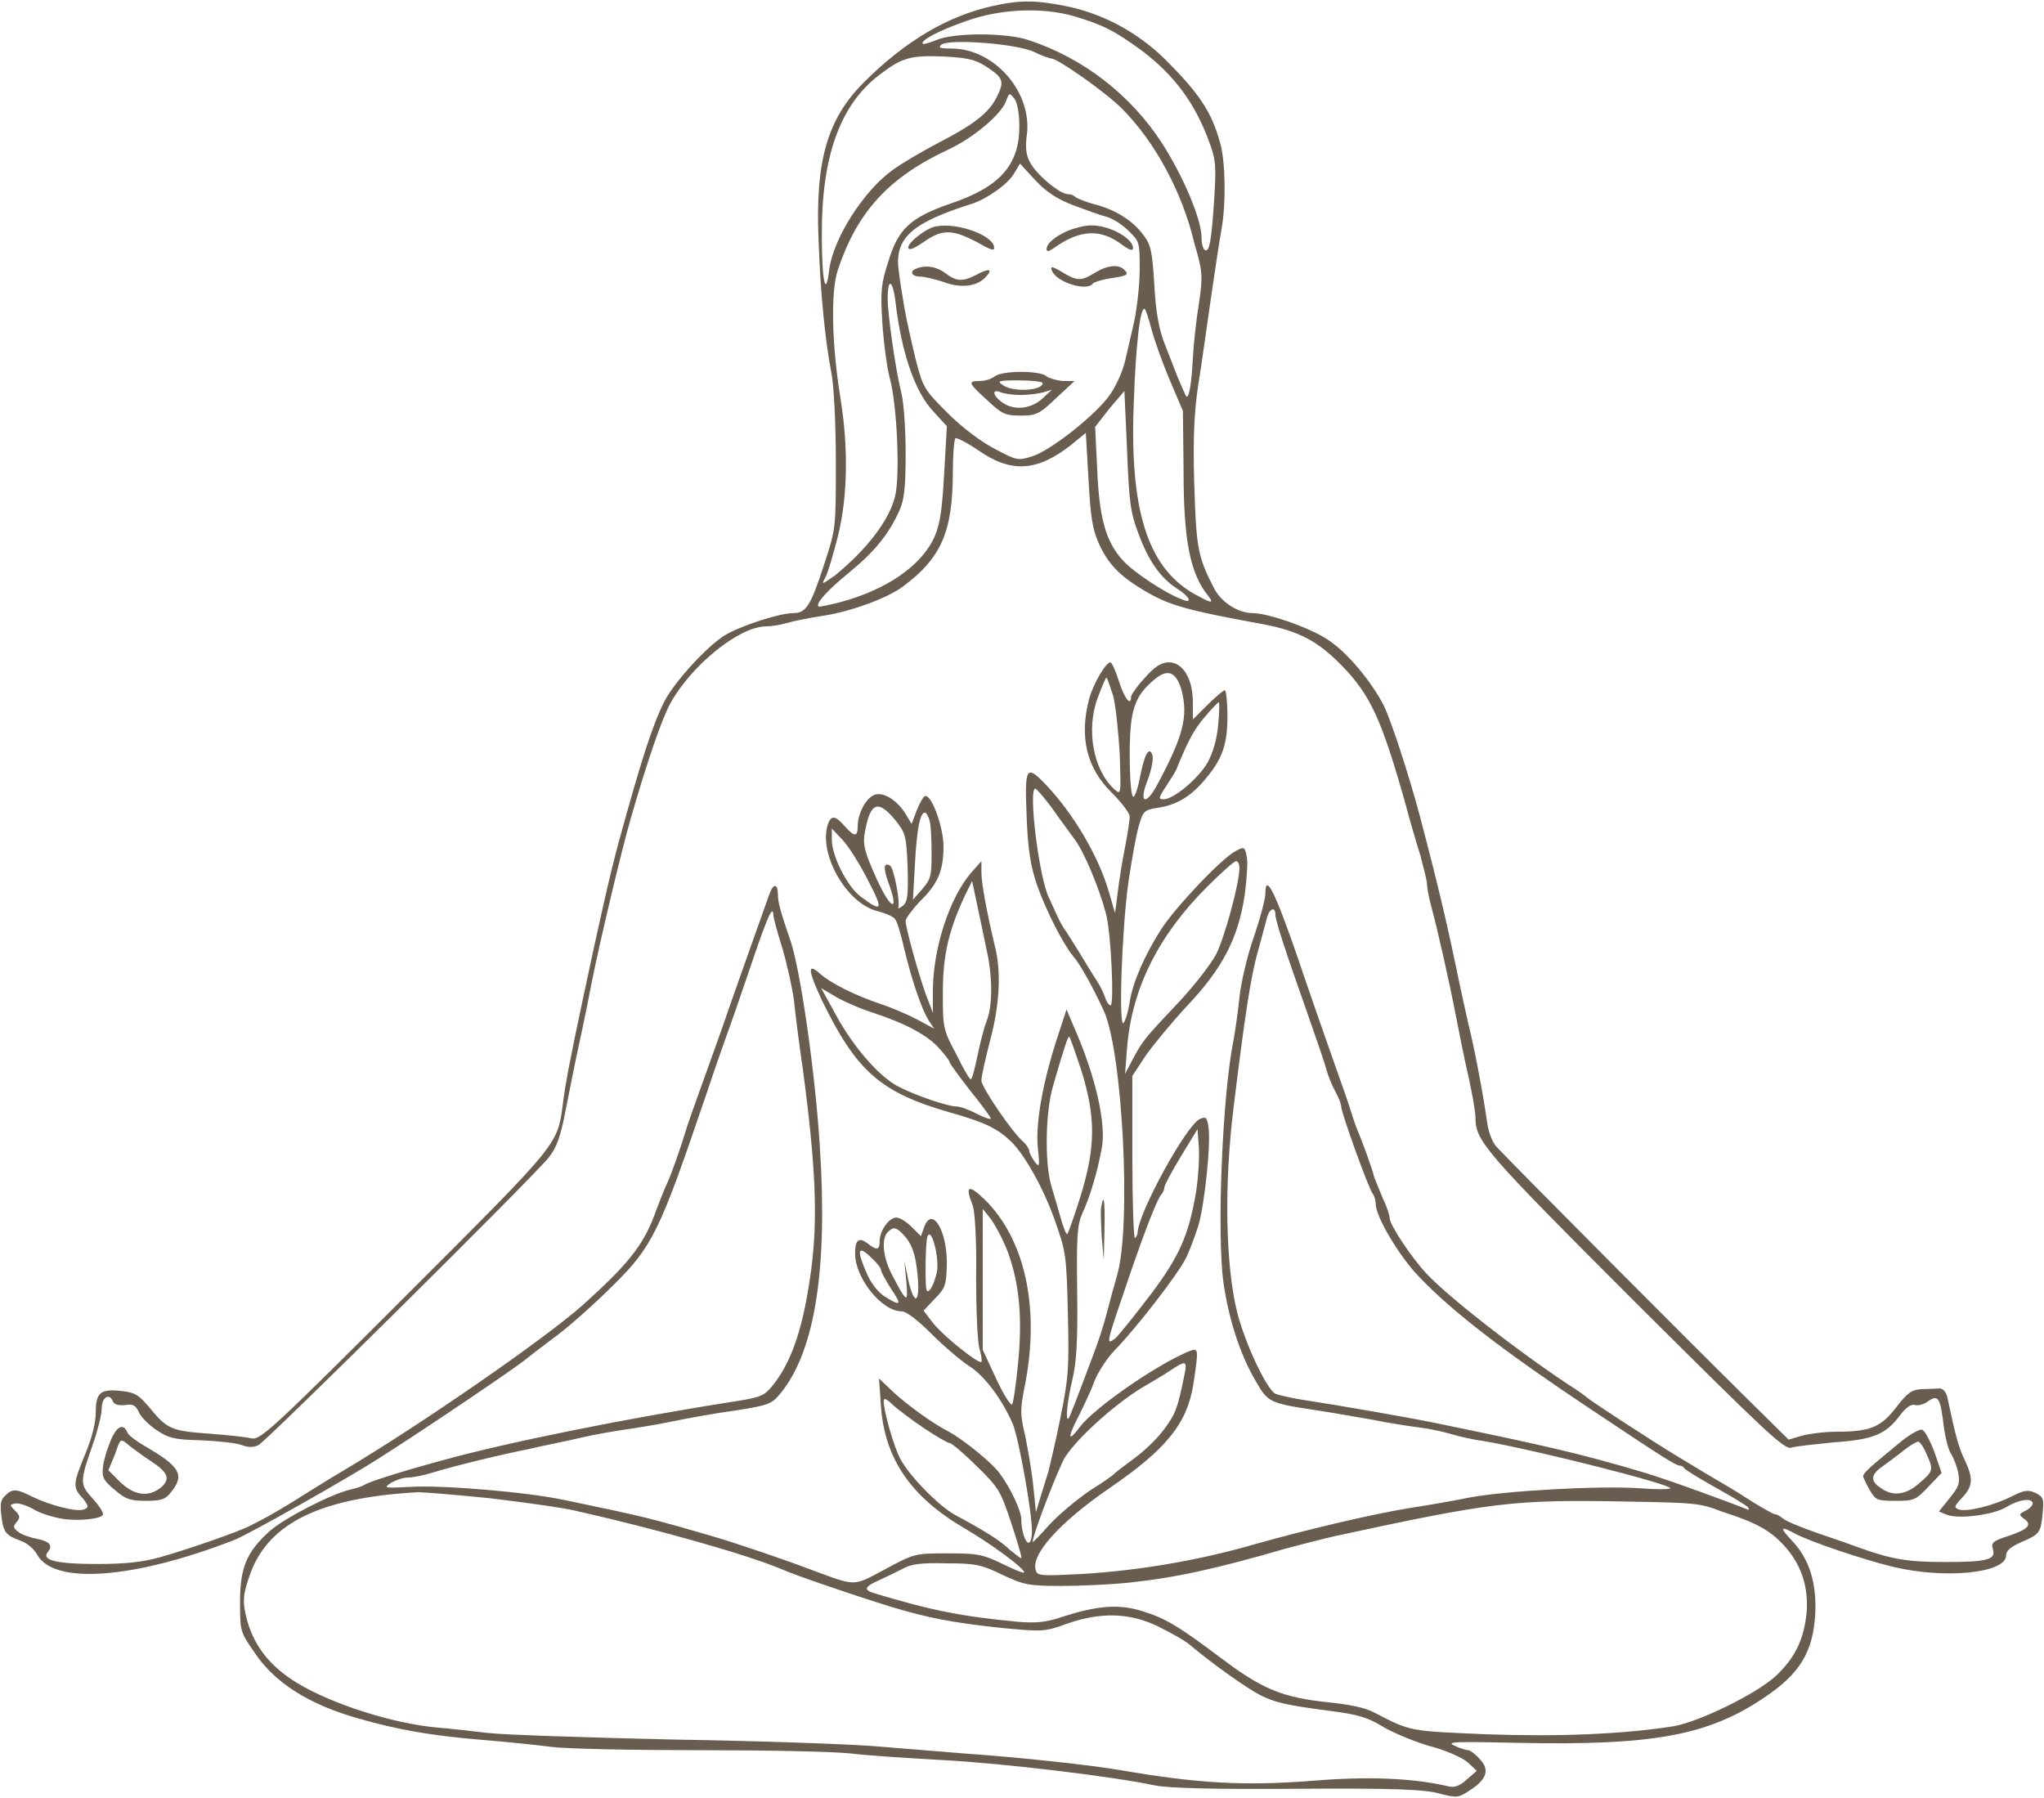 <?xml version="1.0" encoding="UTF-8" standalone="no"?><svg xmlns="http://www.w3.org/2000/svg" xmlns:xlink="http://www.w3.org/1999/xlink" fill="#695d4f" height="270.4" preserveAspectRatio="xMidYMid meet" version="1" viewBox="-0.1 -0.1 307.4 270.4" width="307.4" zoomAndPan="magnify"><g id="change1_1"><path d="M285,225.6c2.7,0,3-0.1,4.9-2.1l2-2.1l-1.1-3.2c-0.7-1.8-1.5-3.3-1.9-3.3c-0.4-0.1-2.1,0.9-3.6,2.2 c-3.9,3.2-5.2,4.3-5.2,4.8c0,0.2,0.5,1.2,1,2.1C282,225.5,282.2,225.6,285,225.6z M282.9,220.5c0.7-0.5,2.2-1.6,3.2-2.4 c1-0.8,2-1.4,2.3-1.4c0.2,0,0.8,0.8,1.2,1.8c1.1,2.4,1.1,2.6-1,4.4c-2,1.8-4,2.1-5.8,0.8C281.2,222.7,281.2,221.7,282.9,220.5z"/></g><g id="change1_2"><path d="M17.1,223.9c1.6,1.4,2.3,1.7,4.7,1.7c2.4,0,3-0.2,3.9-1.4c2-2.5,1.2-3.8-3.8-6.7c-1.4-0.8-2.6-1.7-2.8-2.1 c-0.6-1.5-1.6-1.1-2.5,1c-0.5,1.2-1.1,3-1.2,4C15.2,222,15.4,222.5,17.1,223.9z M17.2,218.6c0.8-2.4,0.8-2.4,1.9-1.5 c0.6,0.5,2.1,1.6,3.3,2.4c2.8,1.8,3.2,2.8,1.7,4.1c-1.9,1.5-4,1.2-6.1-0.8l-1.8-1.8L17.2,218.6z M12.5,226.9c-1.1,0.4-5-0.6-7.7-1.9 c-2.4-1.2-3-1.3-4.1-0.2c-0.7,0.6-0.8,1.3-0.6,3c0.3,2.6,0.7,3,2.9,3.8c0.9,0.3,2,1.2,2.5,2.1c2.5,4.6,14.7,3.6,29.6-2.2 c2.1-0.8,17.3-9.4,21.8-12.3c8.3-5.3,20.5-13.6,22.1-14.9c0.6-0.5,2.7-2.1,4.7-3.6c2-1.5,5.8-4.9,8.4-7.5c5.9-5.8,7-8.1,13.7-27.8 c0.8-2.4,2.4-7.1,3.6-10.4c1.2-3.3,2.9-8.4,3.9-11.3c2-5.8,2.8-7.7,2.9-6.3c0,0.5,0.6,2.7,1.3,4.9c0.7,2.3,1.5,5.9,1.8,8 c0.2,2.1,0.8,6.7,1.3,10.1c2,14.9,2.3,22.7,1.3,30.4c-1.1,8.3-2.8,13.6-5.6,17.2c-1.4,1.8-1.9,2-5.6,2.6c-16.1,2.5-34.6,6.2-44.6,9 c-5.9,1.6-10.9,3.2-11.4,3.6c-0.3,0.2-1.2,0.5-2.1,0.7c-3,0.7-10.1,4.4-12.2,6.3c-3.4,3.1-4.4,5.4-4.4,10.6c0,4.3,0,4.5,2.1,7.5 c3,4.6,8.2,7.9,15.6,10c5.9,1.7,11,2.6,18.2,3.2c3.7,0.3,8.6,0.8,10.9,1.1c2.3,0.3,12.3,0.5,22.4,0.5c10,0,20.2,0.2,22.7,0.5 c2.4,0.3,8.7,0.7,14,1c9.2,0.5,25.7,2.5,31.7,3.8c1.9,0.4,8.9,0.6,21.4,0.5c14.6-0.1,19.1,0.1,21.3,0.7c2.7,0.7,2.9,0.7,4.7-0.5 c2.5-1.6,3-3.1,1.4-4.7c-0.6-0.7-1.4-1.3-1.7-1.3c-0.3,0-1.3-0.3-2.1-0.7c-1.3-0.6,0.3-0.6,9.9-0.4c19.9,0.4,28.3-1.1,36.7-6.8 c5.4-3.6,7.4-6.9,7.7-12.7c0.2-4.6-0.9-8.1-3.4-10.8c-2-2.1-1.9-2.4,0.3-1.2c2.2,1.2,10.2,3.9,14.7,5c7.8,1.9,17.1,1,17.1-1.7 c0-0.7,0.7-1.3,2.3-2c2.8-1.2,2.9-1.4,3.2-4.4c0.2-2.1,0.1-2.4-1.1-3c-1.1-0.5-1.7-0.4-3.5,0.5c-2.7,1.4-6.8,2.4-8,2 c-0.8-0.3-0.7-0.5,0.5-1.8c1.6-1.7,1.7-2.8,0.4-5.6c-0.9-1.8-1.4-3.6-2.6-9.3c-0.2-1-0.7-1.5-1.2-1.5c-0.5,0-1.7,0.1-2.7,0.1 c-1.5,0.1-2.1,0.5-3.8,2.7c-2.3,3-3.9,3.7-8.9,3.7c-1.8,0-4.2,0.3-5.3,0.6l-2,0.6l-7.3-7.2c-6.3-6.2-33.7-33.7-36.6-36.8 c-0.6-0.6-1.2-2.1-1.4-3.4c-0.6-4.3-2-11.7-2.8-14.8c-0.4-1.7-1.1-5-1.6-7.3c-1.6-7.8-3-13.8-5.8-24.4c-1.6-6-4.3-14.3-5.4-16.5 c-1.9-3.7-5.5-8-8.4-9.9c-2.7-1.8-9-4-11.3-4c-2.2,0-4.7-1.6-5.8-3.7c-2.5-4.8-2.7-6.2-3-15.8c-0.2-6.9,0-10.8,0.6-14.8 c0.5-3,1.3-8.9,1.9-13c0.6-4.1,1.3-8.8,1.6-10.4c0.7-3.9,0.6-10.2-0.2-13c-1.3-4.7-3.1-7.4-8.3-12.6c-4.2-4.1-9.4-6.9-15-8 c-4.5-0.9-6.9-0.9-10.9,0c-6.8,1.5-13.2,5.3-19.4,11.5c-5.5,5.5-7.3,11.8-6.8,23.7c0.3,8.3,1,15.1,1.9,19.8 c0.4,1.9,0.7,7.7,0.7,13.5c0,10.1,0,10.1-1.7,15.3c-2.1,6.5-2.8,7.5-4.7,7.5c-2.1,0-8.2,2-10.4,3.4c-2.8,1.8-7.5,7-9,9.9 c-1.8,3.6-3.5,8.9-6.9,21.3c-1.2,4.4-2.9,11.9-5.4,23.7c-1.9,8.9-2.6,12.7-2.9,15.1c-0.9,6.7-0.1,5.7-23.7,29.3 c-20.3,20.3-21.9,21.7-23.2,21.4c-0.8-0.2-3.6-0.5-6.3-0.7c-5.7-0.4-6.4-0.7-9-3.9c-1.6-1.9-2.2-2.3-4.1-2.5c-3.3-0.4-4,0.2-4,3.2 c0,1.6-0.6,3.9-1.6,6.3c-1.9,4.6-1.9,5-0.2,6.8C13.2,226.4,13.3,226.6,12.5,226.9z M220.6,264.9l1.4,1.3l-1.5,1.3 c-1.1,1-1.9,1.3-2.9,1c-5.3-1.2-11.9-1.5-20.3-0.8c-10.3,0.8-17.3,0.4-28.9-1.6c-4-0.7-14.7-1.9-23.4-2.5c-3.7-0.3-9.8-0.8-13.5-1.1 c-3.7-0.3-17.3-0.8-30.2-1c-12.9-0.3-25.5-0.7-28.1-1c-2.6-0.3-6-0.7-7.5-0.8c-6.8-0.6-16-3.6-21.1-6.7c-4.1-2.5-6.4-5.5-7.5-9.3 c-0.8-2.9-0.7-4,0.5-7.3c2.8-7.5,10.6-11.3,25.2-12.1c0.9,0,5.7,0.4,10.7,0.9c5,0.6,10.9,1.4,13,1.9c12.4,2.8,25.8,6.6,31,8.8 c2,0.9,11.1,4,16.3,5.6c5.6,1.7,9.2,2.4,16.6,3.2c6.3,0.6,6.6,0.6,9.9-0.6c5.1-1.8,9.5-1.7,13.8,0.4c1.8,0.9,4,2.1,4.8,2.8 c3.3,2.8,8.7,6.6,10.5,7.5c2.2,1.1,3.7,1.5,10.6,2.4c4,0.5,5.6,1,7.6,2.2c1.4,0.9,4.5,2.2,7,3C217.1,263,219.8,264.2,220.6,264.9z M268.1,232.2c2.7,2.9,3.8,6.3,3.5,10.2c-0.4,4-1.7,6.8-4.7,9.6c-3,2.7-11.4,6.8-15.3,7.5c-7.7,1.2-17.3,1.6-28.3,1.2 c-11.6-0.5-11.2-0.4-16.8-3.3c-1.3-0.7-3.8-1.2-6.8-1.5c-6.9-0.7-10-2-16.1-6.6c-6.5-4.9-8.5-6.1-12.2-7.2c-3.4-1-6.6-0.7-11.6,0.9 c-2.6,0.9-4.1,1-6.7,0.8c-8.5-0.8-13.1-1.7-21.7-4.3c-1.7-0.5-1.5-1,0.8-2c1.1-0.5,2.7-1.3,3.5-1.7c1.2-0.7,2.8-0.9,6.5-0.8 c4.4,0,5.3,0.2,8.4,1.7c3.2,1.5,3.9,1.7,8.8,1.7c2.9,0,7.5-0.2,10.3-0.5c6.8-0.7,13.2-2.1,23.5-5.1c1.9-0.5,5.3-1.4,7.5-1.9 c23.6-5.1,26.8-5.5,43.4-5.2c10.6,0.2,11.4,0.2,14.7,1.5C264.1,228.9,266,230,268.1,232.2z M247,221.3c-9.4-2.8-14.7-4-31.2-7.4 c-4.4-0.9-14.2-2.6-19.4-3.4c-2.1-0.3-4.2-0.8-4.7-1c-1.4-0.8-4.7-7.9-5.8-12.5c-1.7-7.1-1.9-19-0.5-30.4 c1.7-13.9,2.6-19.9,3.7-23.7c0.5-1.9,1.1-4,1.3-4.8c0.3-1.5,1.3-2,1.3-0.7c0,0.9,1.5,5.5,4.9,15.1c1.3,3.7,2.6,7.5,2.8,8.3 s0.8,2.3,1.3,3.2c0.5,0.9,0.9,1.9,0.9,2.3c0,0.9,4.2,12.6,4.8,13.2c0.2,0.3,0.4,0.9,0.4,1.5c0,1.9,3.7,8.1,6.7,11.1 c5,5.2,12.7,11.1,25.3,19.5c10.5,7,13.1,8.7,13.7,8.7c0.3,0,0.6,0.2,0.7,0.4c0.1,0.2,2.2,1.5,4.7,2.9c2.5,1.4,4.7,2.7,4.9,3 c0.2,0.3,0.1,0.4-0.1,0.3C261.3,226.3,250.8,222.4,247,221.3z M181.6,89.5c1,1.3,0.4,1.1-2.3-0.4c-6.8-4-9.5-12.5-8.9-28.3 c0.3-9.1,1-15.1,1.7-14.4c0.1,0.1,0.6,1.5,1,3.1c0.4,1.5,1.6,4.9,2.7,7.5l2,4.7l0.1,9.1C177.9,81.2,178.9,86.2,181.6,89.5z M166.7,61.4l2.3-2.7l0.4,8.9c0.3,7.7,0.5,9.4,1.7,12.5c1.5,4.1,3.3,6.7,5.8,8.3c1.9,1.2,2.4,2.3,0.9,1.7c-2.7-1-7.5-4.2-9.1-6 c-2.5-2.8-3.5-6.3-3.8-13.8l-0.3-6.2L166.7,61.4z M155.2,68.5c-2.2,0.7-2.3,0.7-5.7-1.1c-2.1-1.1-4.9-3.2-7.1-5.4 c-3.5-3.5-3.7-3.8-4.8-8.1c-0.6-2.5-1.4-6-1.7-7.8c-0.3-1.8-0.7-4.2-0.8-5.2c-0.8-5.1,1.7-7.4,10.8-10.3c2.3-0.7,5.6-3,6.5-4.6 l0.9-1.5l2.3,2.5c1.7,1.8,3.2,2.8,5.8,3.8c1.9,0.7,4.1,1.5,4.9,1.7c0.8,0.2,2.3,1.1,3.2,2c1.8,1.7,1.8,1.8,1.8,5.9 c0,2.3-0.4,5.8-0.8,7.7c-0.4,1.9-1.1,4.7-1.4,6.1c-0.3,1.4-1.3,3.6-2.1,4.8C165.1,62,158,67.6,155.2,68.5z M180.2,45.6 c-0.4,2.4-0.8,6.1-0.9,8.1c-0.2,4-0.6,6.2-1,5.8c-0.1-0.1-0.7-1.5-1.3-2.9c-0.6-1.5-1.5-3.9-2.1-5.4c-0.7-1.9-1.2-4.5-1.4-8.5 c-0.3-4.8-0.5-6-1.6-7.4c-1.5-2.1-4.2-3.9-7.5-4.7c-1.4-0.4-2.6-0.9-2.8-1.1c-0.2-0.2-0.6-0.4-1.1-0.4c-1.2,0-4.8-3-5.7-4.8 c-0.6-1.1-0.7-2.2-0.5-3.9c1-6.5-4.8-13.2-11.3-13.2c-1.7,0-2.1-0.1-1.5-0.6c1.3-0.9,11.4-0.1,13.9,1.1c1.2,0.6,2.4,1,2.6,1 c1,0,8.2,5.1,10.6,7.5c5,5,9.1,12.6,10.9,20.2C180.8,40.8,180.8,41.5,180.2,45.6z M145.4,3c5.1-1.8,11.3-2,15.9-0.7 c4.4,1.3,6.2,2.2,10.3,5.2c4.9,3.7,8,7.9,10.1,13.6c1.1,2.9,1.1,3.8,0.8,8.8c-0.4,6.1-0.7,8-1.4,7.6c-0.3-0.2-0.5-1-0.5-1.9 c0-2.7-2.7-9.1-5.9-14.1c-4.7-7.3-11.9-12.9-20.2-15.6c-3.3-1.1-11.2-1.1-13.7,0c-1,0.4-2,0.7-2.1,0.6C138.2,6,141.3,4.4,145.4,3z M123.5,35.5c-0.1-11.9,2.7-19.8,8.6-24.3c3.5-2.7,4.8-3,9.8-2.8c3.4,0.2,4.6,0.4,6.3,1.5c2.6,1.7,2.8,2.2,1.6,4.6 c-1.2,2.4-3.4,4.1-8.8,6.9c-2.3,1.2-5.4,3-6.9,4.1c-4.4,3.2-8.9,10.3-9.5,15C124.1,44.8,123.5,42.3,123.5,35.5z M124,86.8 c0.4-0.7,1.2-3.5,1.9-6.2c1.5-6,1.6-13.4,0.4-20.8c-1.3-8-1.5-16-0.4-19.3c2.9-8.7,7.6-13.9,16.6-18.1c3.7-1.7,8-5.3,8.7-7.3 c0.5-1.3,0.5-1.3,1.3-0.3c0.4,0.6,0.7,2.2,0.7,4.1c0,5.8-2.9,9.1-10.3,11.6c-6.1,2.1-7.9,3.8-9.4,8.7c-1.1,3.4-1.2,4.5-0.9,9.3 c0.2,3,0.7,6.7,1.1,8.2c1.1,3.9,1.6,14.8,0.8,17.9c-0.9,3.6-4.3,8-9.1,11.9C123.5,87.8,123.4,87.9,124,86.8z M127.6,86 c3.8-3.1,6-5.8,7.6-9.4c0.7-1.6,0.9-3.4,0.9-8.6c0-3.6-0.3-7.6-0.6-8.8c-0.9-3.6-2.1-11.9-2.1-14.4c0-3.3,0.8-2.8,1.2,0.7 c0.9,7.5,2.9,13.3,5.6,16.2l2.1,2.3l-0.4,7c-0.3,5.4-0.6,7.6-1.4,9.5c-1.9,4.4-7.2,8.1-14.4,10c-1.6,0.4-3,0.7-3.1,0.6 C122.5,90.7,124.3,88.7,127.6,86z M13.7,225.1c-1.8-2-1.8-2.4,0.2-8.1c0.7-2,1.3-4.4,1.3-5.3c0-1.7,1.2-2.4,1.7-1 c0.2,0.4,0.8,0.6,1.8,0.5c1.2-0.2,1.6,0,2.1,1.1c0.3,0.7,1.6,2,2.7,2.7c1.8,1.2,2.7,1.4,6.7,1.5c2.5,0.1,5.2,0.4,6,0.7 c1.1,0.4,1.8,0.4,2.6,0c1.3-0.7,41.2-40.2,43.6-43.2c1.2-1.5,1.8-3.1,2.6-7.3c0.6-3,1.5-7.6,2.1-10.3c0.6-2.7,1.4-6.7,1.8-8.8 c1.2-6.1,4.6-20.3,5.8-24.4c2.5-8.7,4.7-15.1,6-17.5c3.2-5.8,10.4-11.6,14.4-11.6c0.7,0,2.1-0.2,3.1-0.5c1-0.3,3.5-0.8,5.5-1.1 c4-0.6,9.6-2.6,12-4.4c5.8-4.3,7.5-8.3,7.5-17.3c0-2.6,0.2-4.9,0.4-5c0.2-0.1,1.8,0.7,3.4,1.8c5,3.5,8.9,3.2,14-0.8l2.2-1.8l0.4,7 c0.3,5.5,0.6,7.5,1.5,9.5c1.4,3.2,3.2,5,6.7,7.1c3.8,2.3,6.2,3,18.2,5.2c5.2,1,8.1,2.5,11.7,6.2c4.3,4.4,6,8.1,9.6,20.9 c0.6,2.3,1.6,5.7,2.2,7.6c0.5,1.9,1,3.8,1,4.3c0,0.5,0.3,2.2,0.7,3.6c0.9,3.3,2.7,11.3,3.7,16.5c0.4,2.1,1.2,6.1,1.8,8.7 c0.6,2.7,1.1,5.5,1.1,6.4c0,3.5,1.4,5.1,24,27.7c19.4,19.3,22.5,22.3,23.5,21.9c0.6-0.2,3.5-0.5,6.4-0.8c5.9-0.4,7.8-1.2,9.9-4 c0.9-1.2,1.7-1.8,2.3-1.6c0.5,0.1,1.4-0.1,2-0.6c1.5-1,1.8-0.5,2.3,3.6c0.2,1.7,0.7,3.7,1.1,4.3c0.4,0.6,0.9,1.9,1.1,2.9 c0.3,1.5,0.1,2.1-1.3,3.8l-1.6,2l1.2,0.5c1.8,0.7,7.1,0,9-1.2c1.8-1.1,3.9-1.4,3.9-0.5c0,0.3-0.5,0.8-1.1,1.1c-1,0.5-1,0.6-0.2,1.2 c1.3,0.9,0.6,1.6-2.4,2.6c-2.2,0.7-2.6,1-2.3,1.9c0.5,1.6-0.6,2-7.1,2c-5.9,0-8.1-0.4-13.4-2.3c-1-0.4-3.7-1.3-6-2.1 c-2.3-0.8-4.5-1.7-5-2.1c-0.5-0.4-1-0.7-1.3-0.7c-0.2,0-1.6-0.8-3.1-1.7c-1.4-0.9-3-1.9-3.5-2.2c-0.5-0.3-2.2-1.3-3.9-2.3 c-1.7-1-3.6-2.2-4.3-2.6c-3.8-2.3-13-8.3-13.5-8.8c-0.1-0.1-1.3-1-2.6-1.8c-8-5.3-18.1-13.2-21.4-16.7c-2.2-2.3-5.6-7.4-5.6-8.4 c0-0.4-0.4-1.7-1-2.9c-0.5-1.2-1.1-2.7-1.3-3.2c-0.4-1.6-1.9-5.6-2.4-6.8c-0.3-0.6-0.8-2.1-1.2-3.4c-0.4-1.3-1.6-4.7-2.6-7.5 c-1-2.9-3.5-9.9-5.4-15.6c-3.4-9.8-4.8-12.6-4.8-9.4c0,0.8-0.8,3.8-1.8,6.7c-1,2.9-1.9,6.9-2.1,8.9c-0.2,2-0.6,4.9-0.9,6.5 c-1.7,8.4-2.5,29.3-1.5,36.4c0.8,5.5,2.5,10.8,4.8,14.7c1.9,3.3,2,3.4,9.3,4.5c2.1,0.3,5.9,1,8.3,1.4c2.4,0.5,5.7,1,7.3,1.2 c1.6,0.2,3.7,0.7,4.7,1c1,0.3,3.1,0.8,4.7,1c8.1,1.4,28.1,6.5,28.1,7.1c0,0.2-2.1,0.2-4.7,0c-6.3-0.4-20.1,0.4-25.5,1.4 c-2.4,0.5-6.5,1.2-9.1,1.6c-6.1,1-16,3.4-23.1,5.4c-8.6,2.5-17.7,4-26.1,4.5c-5.9,0.3-6.7,0.3-6.9-0.5c-0.9-2.3,3.5-7.2,10.9-12.3 c8.8-6,11.9-9.9,12.8-15.9c0.8-5.4,0.8-5.4-0.9-4.7c-5.1,2.2-14.1,8.5-16.2,11.3c-1.8,2.4-1.9,1.7-0.2-1.6c0.8-1.6,1.9-3.9,2.4-5.3 c0.5-1.3,1.9-3.5,3.1-4.7c3.2-3.3,9.4-11.3,10.6-13.7c0.6-1.1,1.4-3.4,1.9-4.9c1-3.3,2-13.1,1.5-15.2c-0.2-1.2-0.4-1.3-1.3-0.9 c-2.1,1.1-9.2,14.1-9.3,17c0,0.3-0.2,0.7-0.4,0.9c-0.2,0.1-0.4-5.3-0.4-12.1v-12.3l1.9-2.9c1.1-1.6,3.9-5,6.3-7.6 c5.4-5.7,7.7-10.2,8.7-16.7c0.3-2.4,0.5-5,0.3-5.8c-0.3-1.5-0.4-1.5-1.7-0.8c-2.1,1.1-9.1,8.5-11.2,11.8c-2.5,3.9-4.3,8.1-4.7,10.9 c-0.2,1.3-0.6,2.7-0.9,3.1c-0.8,1.2-0.3-13.9,0.7-21.1c0.5-3.4,1.2-7.3,1.6-8.6c0.6-2.1,0.8-2.3,2.7-2.6c2.8-0.4,4.9-1.6,6.9-3.9 c2.9-3.3,3.7-5.5,3.7-9.9c0-2.2-0.2-3.9-0.4-3.9s-1.4,1-2.6,2.2l-2.2,2.2l0-2.6c0-3.5-1.5-6-3.6-6c-1.1,0-2.1,0.6-3.6,2.3 c-1.2,1.3-2.1,2.6-2.1,2.9c0,1.5-1,0.2-1.8-2.3c-0.5-1.6-1.1-2.9-1.3-2.9c-0.7,0-2.6,3.3-3.2,5.5c-1.5,5.7-0.4,10.4,3.4,14.1 c1.5,1.5,2.7,3.1,2.7,3.6c0,0.5-0.3,2.6-0.7,4.6c-0.4,2-0.9,5-1.1,6.8l-0.4,3.1l-1-3.4c-1.5-5.1-5.2-11.5-9.5-16 c-2.9-3-3.1-2.5-2.8,4.9c0.2,5.1,0.6,7.5,1.6,10.4c1.3,3.7,3.9,8.8,5.4,10.6c1,1.1,3,4.7,4.6,8.2c2.8,6,4.2,32.3,2,39.8 c-0.4,1.4-1.1,3.9-1.5,5.5c-0.4,1.6-1.2,4.1-1.8,5.7c-2.7,7.2-3.8,10.1-4,10.3c-0.5,0.5-0.2-2.6,0.6-5.9c0.6-2.6,0.8-5.8,0.7-13.2 c-0.1-8.5,0-9.9,0.8-11.8c1.1-2.3,2.2-6,2.9-9.7c0.7-3.7-0.9-10.8-4.2-18.3l-1.1-2.6l-1.6,4.9c-2.1,6.6-3.1,12.6-2.7,16.1 c0.3,2.7,0.2,2.8-0.5,1.9c-0.4-0.6-0.8-1.3-0.8-1.6c0-0.3-0.4-0.9-0.8-1.3c-1.7-1.4-6.4-8.3-6.4-9.3c0-0.6,0.6-3.3,1.3-6 c1.4-5.2,1.7-10.1,0.8-13.9c-1.3-5.4-2.1-9.8-2.1-11.4l0-1.7l-1.6,1.8c-3.2,3.8-5.6,11.1-5.7,17.4l0,3.6l-1-2.6 c-1.2-3.3-3.1-10.2-3.1-11.2c0-0.4,1-1.7,2.1-2.9c2.7-2.6,3.6-4.6,3.6-8.3c0-2.8-1.7-7.6-2.7-7.6c-0.3,0-0.8,0.9-1.3,2.1l-0.8,2.1 l-0.9-1.5c-1.3-2.1-3.3-3.3-4.6-2.9c-1.3,0.4-2.6,2.8-2.6,4.7c0,1.7-0.5,1.7-2,0c-1.3-1.5-1.9-1.6-2.4-0.5 c-1.7,4.4,2.6,12.1,7.3,13.3c1.2,0.3,2.4,0.8,2.7,1.2c0.3,0.3,0.9,2.3,1.4,4.5c1.1,4.6,2.6,9.1,3.7,10.8l0.8,1.2l-2.4-1.3 c-1.3-0.7-3.8-1.8-5.6-2.4c-3.9-1.3-7.5-3.1-9.2-4.6c-1.9-1.7-1.8-0.5,0.3,4c5.2,10.7,8.8,13.9,19.3,16.9c5.3,1.5,7.1,2.4,9.2,4.4 c2,2,4.7,6.7,6.5,11.7c1.7,4.8,1.8,5.3,2,14.1c0.2,8.2,0.1,9.7-1.1,15.6c-0.7,3.6-1.6,7.2-1.8,8.1c-0.3,0.9-0.8,2.6-1.2,3.9 l-0.7,2.3l-0.4-3.9c-0.2-2.1-0.8-5.5-1.2-7.5c-0.8-3.4-0.8-4,0-8c2.2-11.5-0.1-21.7-6.1-27.6c-2.5-2.4-3-2.1-1.8,0.9 c0.3,0.9,0.6,5,0.5,10.6c0,5,0.2,9.9,0.5,10.9c0.3,1,0.4,1.9,0.3,2c-0.4,0.4-6-4.1-7.4-6l-1.3-1.7l1.7-1.8c1.6-1.6,1.7-2.1,1.8-5 c0.1-5.2-2.2-9-3.4-5.8l-0.5,1.4l-1.4-1.4c-0.8-0.8-1.8-1.4-2.3-1.4c-1.1,0-2.5,2-2.5,3.5c0,1.4-0.4,1.5-1.8,0.4 c-1.3-1-1.9-0.6-1.9,1.5c0,3.7,4,8.7,7,8.7c0.7,0,2.4,1.3,4.5,3.4c1.9,1.9,4.4,4,5.6,4.8c2.3,1.4,5,5,6.6,8.7 c0.9,2.1,2.9,13.2,2.9,16.2c0,0.9-0.2,1.7-0.5,1.7c-0.5,0-1.1-1.8-1.1-3.5c0-1.3-1.6-4.7-3.3-7c-1.2-1.6-5.4-5-7.6-6.2 c-2.4-1.2-6.5-4.2-8.5-6.1l-2-1.9l0.3,4.3c0.6,7.8,4.5,13.5,12.5,18.2c4,2.3,9.4,6.3,9,6.7c-0.1,0.1-1.6-0.5-3.4-1.4 c-2.9-1.4-3.8-1.5-8.1-1.5c-4.8,0-5,0-9.4,2.4c-4.9,2.6-4.2,2.6-11,0.1c-4.2-1.6-11-3.9-14.7-5c-9.6-2.8-10.4-3-22.4-5.5 c-5.5-1.2-18.4-2.3-23.3-2c-3.9,0.2-4.1,0.2-2.9-0.6c0.7-0.4,1.8-0.8,2.5-0.8c0.7,0,2.3-0.3,3.6-0.7c3.6-1.1,10.2-2.7,14.7-3.6 c2.1-0.5,5.7-1.2,7.8-1.7c2.1-0.5,5.1-1,6.5-1.2c1.4-0.2,4.6-0.7,7-1.2c2.4-0.5,6.8-1.3,9.8-1.7c5.1-0.8,5.4-1,6.8-2.7 c5.1-6.4,7-18.6,5.8-37c-0.7-11.2-2.9-26.4-4.4-30.9c-1.5-4.3-1.9-5.9-1.9-6.9c0-1.8-0.7-1.8-1.3-0.1c-0.9,2.5-6.4,18-7.2,20.4 c-0.4,1.1-1.7,4.8-2.9,8.1c-1.2,3.3-2.4,6.7-2.6,7.5c-0.6,2-2,6-2.6,7.3c-0.3,0.6-1.2,2.8-2,5c-1.7,4.5-4,7.4-10.8,13.5 c-5.5,4.9-24.1,17.8-35.7,24.7c-3.2,1.9-6.2,3.8-6.7,4.1c-0.4,0.3-2.1,1.3-3.6,2.2s-3.3,1.8-3.9,2.1c-1.4,0.8-9.4,3.6-13.7,4.8 c-2.5,0.7-5.1,1-9.4,1c-6.2,0-8.4-0.6-7.4-1.8c0.8-1,0.3-1.6-1.7-2c-1-0.2-2.2-0.6-2.7-1c-0.8-0.6-0.9-0.8-0.3-1.5 c0.6-0.7,0.5-1-0.2-1.7c-0.9-0.9-0.9-0.9,0-1.1c0.5-0.1,1.8,0.3,2.8,0.9c1,0.6,3,1.2,4.3,1.4c2.5,0.4,6.1,0,6.1-0.7 C15.3,227,14.6,226.1,13.7,225.1z M155.2,231.8c0-1.1,3.9-11.2,4.9-12.8c2-3.1,8.1-8.5,12.2-10.8c1-0.6,2.6-1.5,3.6-2.2 c2.4-1.6,2.6-1.5,2.1,0.8c-1,4.9-1.3,5.7-3,8c-1,1.4-3,3.3-4.5,4.4c-1.5,1.1-2.8,2.1-3,2.3c-0.1,0.2-1.7,1.3-3.6,2.5 c-1.8,1.2-4.6,3.5-6.1,5.1C156.4,230.7,155.2,231.9,155.2,231.8z M168.8,194.6c3-9,5.1-14.3,5.7-15c0.3-0.3,0.5-0.8,0.5-1.1 s1.1-2.4,2.5-4.7l2.5-4.1l0.2,2.8c0.1,1.6-0.1,4.5-0.4,6.5c-1.1,6.6-2.5,9.8-6.8,15.5c-2.2,2.9-4.6,5.9-5.3,6.6 C166.2,202.3,166.3,201.9,168.8,194.6z M169.1,161.4l0.3-3.9c0.7-8.9,4.7-16.9,12-24.2c2.1-2.1,4.1-3.9,4.4-3.9c0.3,0,0.5,0.5,0.5,1 c0,2.3-2.2,10.4-3.5,13c-0.8,1.5-3.4,4.9-5.9,7.5c-4.8,5.1-5.1,5.4-6.7,8.4L169.1,161.4z M174,117.8c-1.8,3.4-2.9,2.9-1.5-0.6 c0.6-1.6,0.9-3.2,0.7-3.8c-0.5-1.3-1.2-0.1-1.9,3.6c-0.3,1.6-0.8,2.9-1,2.7c-0.3-0.2-0.5-3-0.5-6.3c0-6.7,0.7-8.8,3.7-11.3 c2-1.7,3.3-1.2,4.1,1.6C178.6,107.6,177.9,110.5,174,117.8z M181.1,107.7c1-1.2,2-2.2,2.1-2.2c0.1,0,0.1,1.5-0.1,3.4 c-0.2,2.3-0.8,4.2-1.6,5.7c-1.4,2.4-5.1,5.5-6.6,5.5c-0.8,0-0.8-0.2,0.4-2c0.7-1.1,1.5-2.3,1.6-2.7 C178.7,111,179.5,109.6,181.1,107.7z M167.5,118.6c-3.2-2.9-4.3-9-2.5-13.8c0.6-1.6,1.2-3,1.3-3s0.5,1.2,1,2.7 c0.4,1.5,0.8,5.5,1,8.8C168.5,119.4,168.5,119.5,167.5,118.6z M166.9,151.1c-0.3-0.1-0.6-0.6-0.8-1.2c-0.2-0.6-0.7-1.7-1.3-2.6 c-0.6-0.9-1.7-2.7-2.6-4.2c-0.9-1.4-1.9-3.1-2.3-3.6c-0.4-0.6-0.9-1.6-1.2-2.3c-0.3-0.7-0.8-1.7-1-2.2c-1.5-2.8-3.2-16.5-2.1-16.5 c0.2,0,1.3,1.3,2.5,2.9c1.1,1.6,2.7,3.7,3.4,4.7c1.4,1.8,3.7,7.3,4.7,11.1C167,139.9,167.5,151.3,166.9,151.1z M160.4,185.5 c-0.2,0-0.6-1.1-1-2.5c-0.4-1.4-1-3.5-1.4-4.8c-1-3.5-0.9-11.1,0.3-15.1c1.7-5.9,2.2-7.3,2.4-7.3c0.1,0,0.9,2.3,1.8,5 c2.2,7.1,2.2,11.5-0.1,19C161.4,183,160.5,185.5,160.4,185.5z M142.7,159.6c0,0.2,1.4,2.1,3.1,4.3c1.7,2.1,3.1,4,3.1,4.2 c0,0.2-0.9-0.1-2.1-0.7c-1.1-0.6-2.5-1.1-3-1.1c-1.4,0-6.3-1.7-8.8-3c-2.9-1.5-6.8-6-9.4-10.8l-2.2-4l2.2,1.3 c1.2,0.7,3.7,1.8,5.6,2.4c4.9,1.6,8.2,3.4,9.9,5.3C142,158.5,142.7,159.4,142.7,159.6z M141.7,149.1c0-5.6,0.9-9.4,3.4-14.7l1-2 l0.7,3.3c0.4,1.8,1,4.8,1.4,6.7c1,4.2,1,8.7,0.1,11c-0.4,1-1,3.3-1.4,5.3c-0.4,1.9-0.8,3.5-1,3.5c-0.2,0-1.2-1.7-2.2-3.8 C141.7,154.7,141.7,154.4,141.7,149.1z M133.8,130.1c-1-0.6-1.1,0.3-0.3,2.5c1.7,4.6,0.4,4.2-1.7-0.4c-1.9-4.2-2.2-5.3-1.8-7.3 c0.8-4.4,2-4.8,4.6-1.6c1.5,1.9,1.6,2.3,1.8,7c0.1,4.2,0,5.2-0.7,5.8c-0.5,0.4-0.8,0.5-0.7,0.2C135.3,135.4,134.3,130.5,133.8,130.1 z M129.3,134.7c-2-1.5-4.3-6.1-4.3-8.5l0-1.7l1.7,1.8c0.9,1,2.6,3.7,3.8,6.1C132.8,136.8,132.6,137.2,129.3,134.7z M137.2,135.2 l0.3-5.4c0.3-5.5,0.8-7.7,1.5-7.7c0.2,0,0.5,0.5,0.7,1.2c0.2,0.6,0.3,2.9,0.3,4.9c0,3.4-0.1,3.9-1.4,5.4L137.2,135.2z M153,205 c-0.3,3.1-0.7,5.9-0.9,6.1c-0.2,0.2-1.3-1.5-2.4-3.9l-2-4.3l0-10.6l0-10.6l1.2,1.5c0.6,0.8,1.8,3,2.5,4.8 C153.2,192.8,153.7,198,153,205z M139.1,190.7c0-2.2,0.1-4.4,0.3-4.9c0.6-1.4,1.8,3.3,1.4,5.4c-0.2,0.9-0.6,2.1-1,2.6 C139.2,194.5,139.1,194.1,139.1,190.7z M136.2,192.6c0.3,3.4,0.1,3.3-2.1-0.9c-1.4-2.6-1.7-5.5-0.7-6.5c0.8-0.8,1.2-0.8,2.2,0.2 c1.4,1.4,2,3,2.3,6.3c0.4,4.2-0.5,4.7-1.4,0.7l-0.6-2.9L136.2,192.6z M133,194.9c-1-0.6-2.1-2-2.7-3.4c-1.6-3.6-1.4-4.4,0.5-2.6 c0.9,0.8,1.6,1.7,1.6,2c0,0.3,0.7,1.5,1.5,2.8C135.6,196.2,135.4,196.4,133,194.9z M153.5,234.2c-0.1,0.1-0.8-0.5-1.7-1.2 c-1.4-1.4-4-3-8.3-5.3c-2.5-1.4-6.8-5.8-8.2-8.4c-1-1.9-2.5-7.2-2.5-8.7c0-0.5,0.4-0.4,1.4,0.6c0.8,0.7,2.9,2.3,4.7,3.5 c1.8,1.2,3.5,2.2,3.8,2.2c0.3,0,2.2,1.6,4.1,3.5c3.4,3.3,3.6,3.8,5.2,8.6C152.9,231.7,153.6,234.1,153.5,234.2z M157.3,37.4 c0-0.9,1.2-1.9,3.2-2.8c1-0.4,2.5-0.8,3.4-0.8c2.7-0.1,6.4,1.9,6.4,3.4c0,0.5-0.6,0.3-1.8-0.6c-3.1-2.3-6.2-2.2-10.1,0.6 C157.7,37.7,157.3,37.8,157.3,37.4z M165.5,181.5c0.4-2.4,0.6-1,0.5,3.4l-0.1,4.5l-0.3-3.4C165.5,184.2,165.4,182.2,165.5,181.5z M157.3,56.5c-0.9-0.9-6.7-0.9-7.8,0c-0.5,0.4-1.5,0.7-2.3,0.7c-1.8,0-1.7,0.3,1.3,3c2.1,2,2.7,2.2,4.9,2.2c2.3,0,2.8-0.2,5.3-2.6 l2.8-2.6h-1.8C158.8,57.1,157.7,56.8,157.3,56.5z M153.2,57.1c1.9,0,3.5,0.2,3.5,0.4c0,1.2-4.6,1.4-6,0.3 C149.8,57.2,150,57.1,153.2,57.1z M156.6,59.9c-1.7,1.5-4.2,1.8-6,0.5c-1.4-1-1.6-2.1-0.2-1.5c0.5,0.2,1.8,0.4,3,0.4 c1.1,0,2.7-0.2,3.4-0.4l1.3-0.4L156.6,59.9z M167.2,41.7c-1.4,0.2-2.7,0.6-2.9,0.8c-0.8,1.3-5.5-0.1-6.2-1.9c-0.3-0.7,0-0.7,1.5,0.2 c2.3,1.4,2.9,1.4,5,0.1c2-1.2,3.7-1.3,4.5-0.3C169.7,41.2,169.3,41.4,167.2,41.7z M138.8,36.3c-1.6,1.1-2.3,1.3-2.3,0.8 c0-0.7,2.1-2.4,3.6-3c2.8-1,8.9,0.9,9.3,2.9c0.1,0.7-0.3,0.6-2.6-0.7C143.2,34.4,141.6,34.3,138.8,36.3z M148.2,41.5 c-1.3,1.5-3.8,1.8-6.4,0.8c-1.3-0.4-2.8-0.8-3.5-0.8c-1.3,0-1.7-0.8-0.6-1.2c1.4-0.6,3.1-0.3,4.4,0.7c1.6,1.2,2.5,1.3,4.5,0.3 C148.6,40.2,149.3,40.3,148.2,41.5z"/></g></svg>